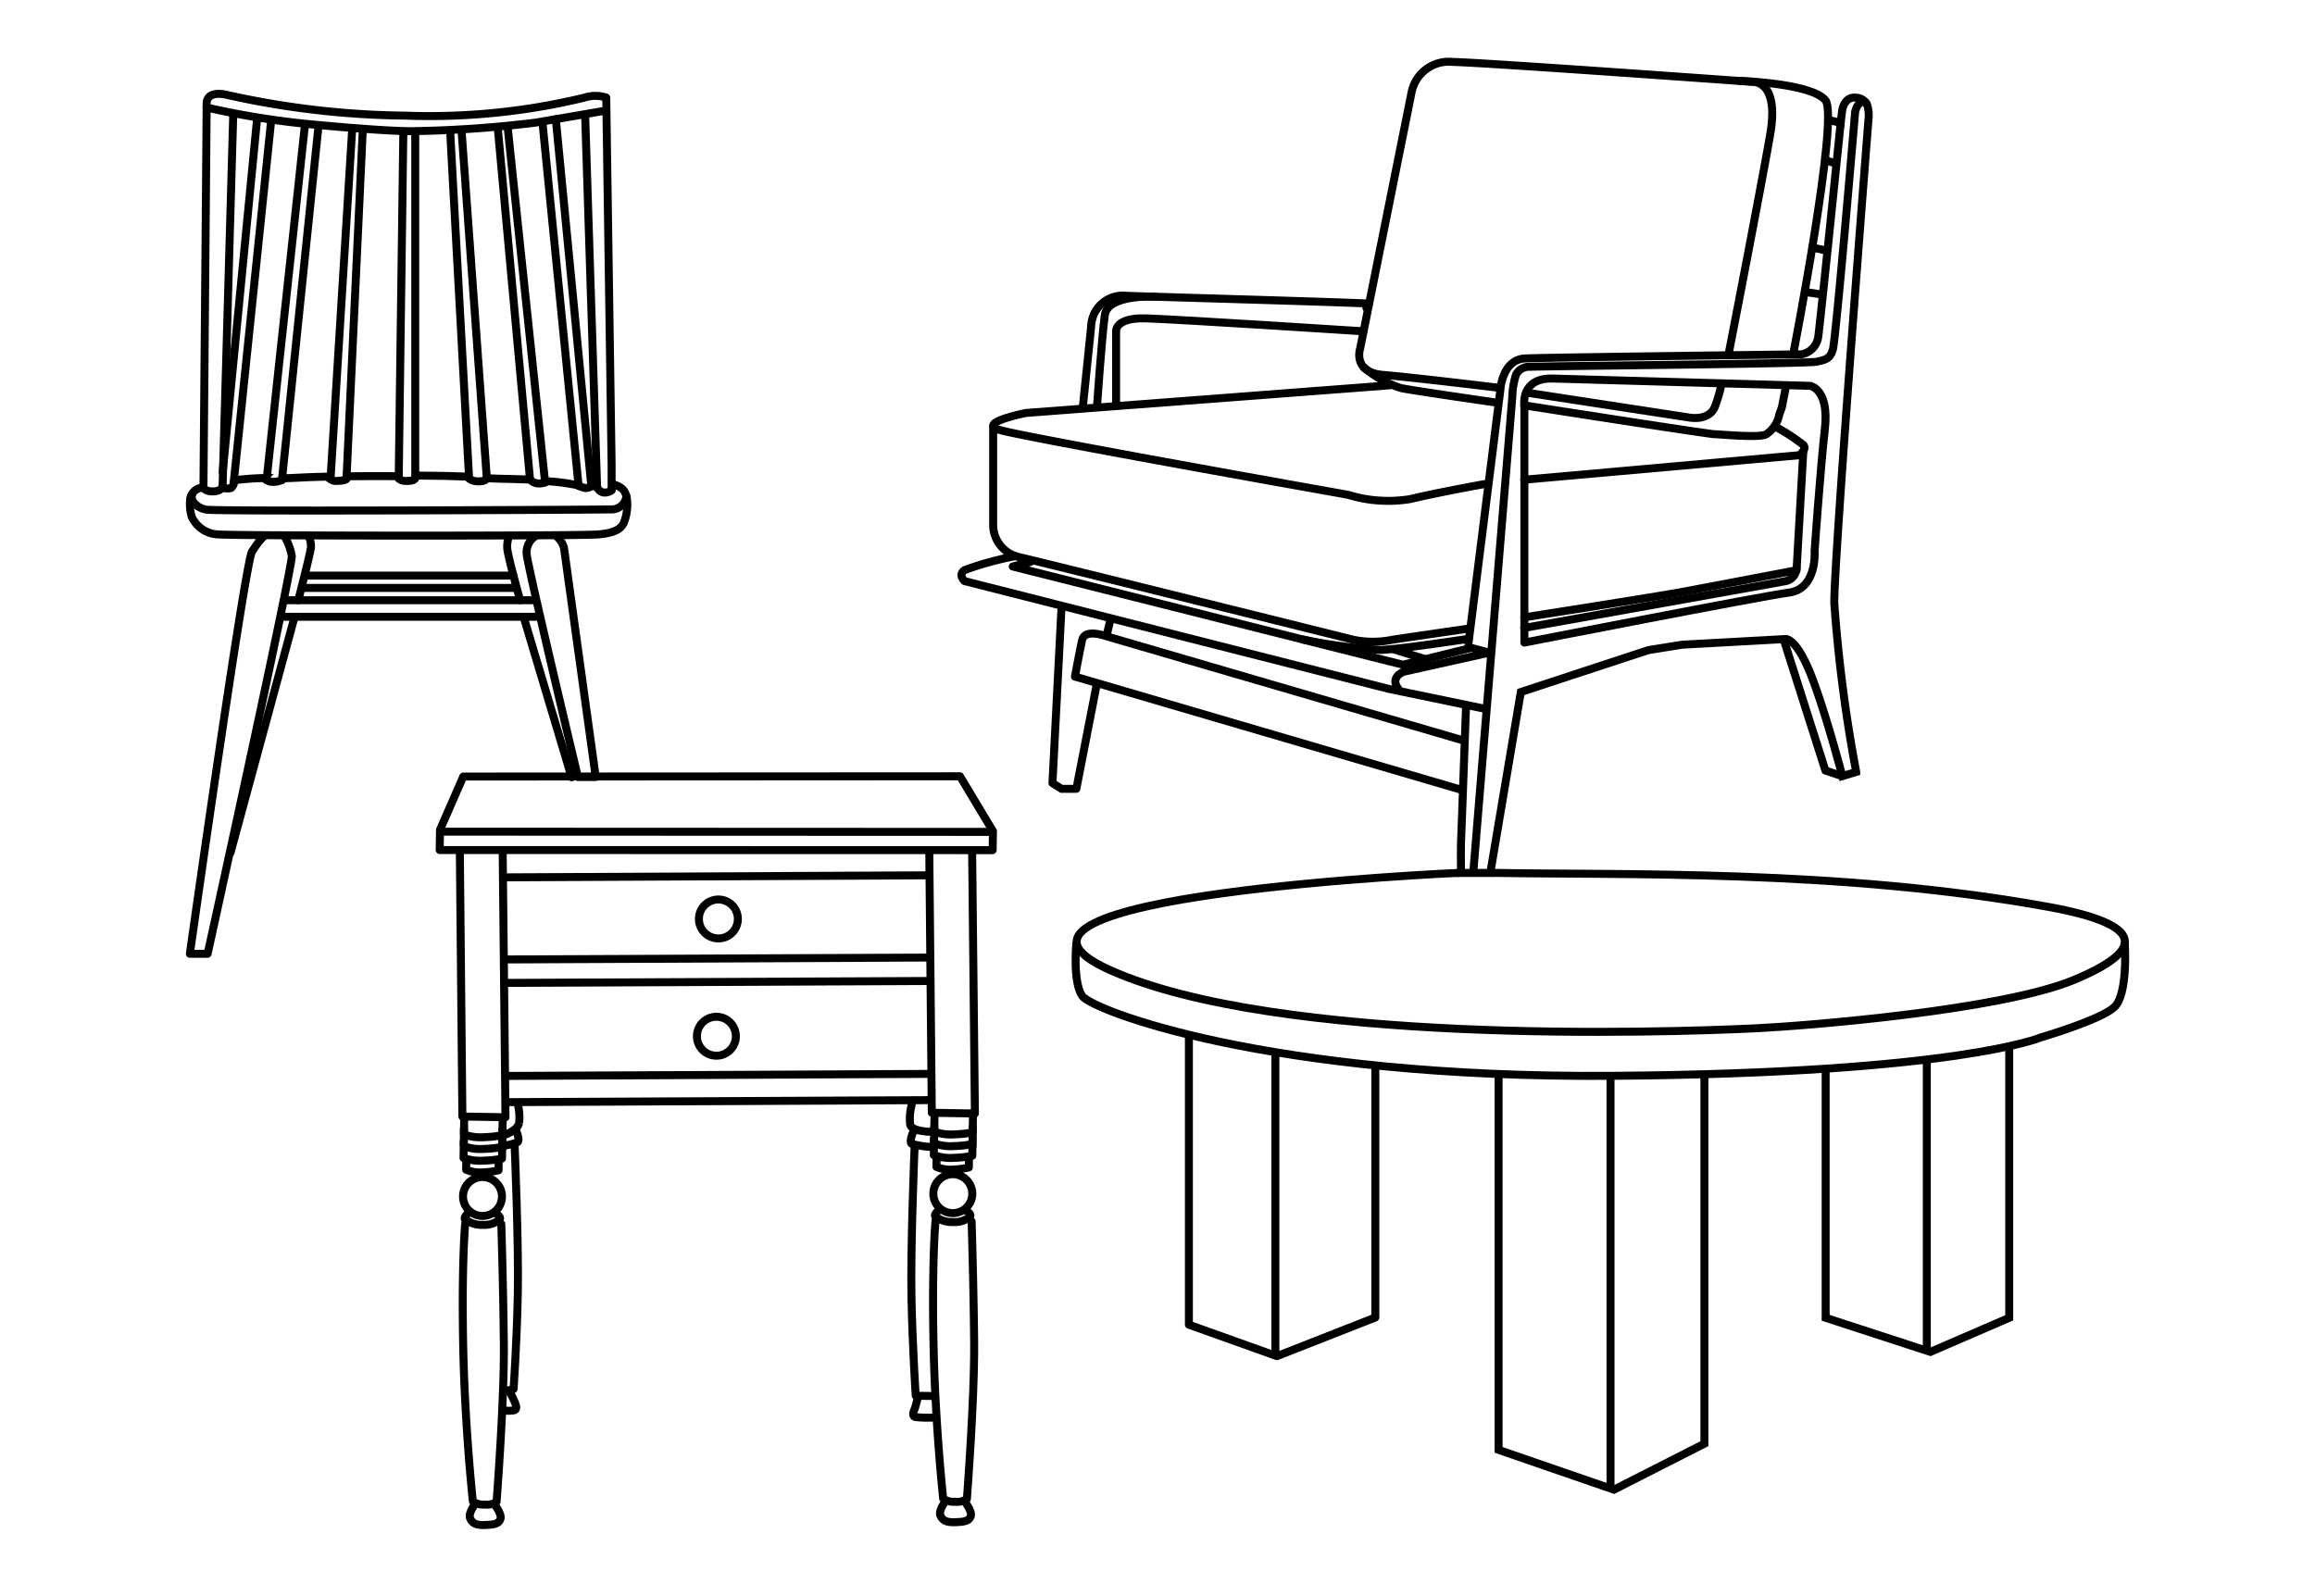 <svg viewBox="0 0 145 100" height="100" width="145" xmlns="http://www.w3.org/2000/svg" data-name="Group 1516" id="Group_1516">
  <g transform="translate(-38.979 1.076)" data-name="Group 1282" id="Group_1282">
    <path stroke-width="0.5" stroke-linejoin="round" stroke-linecap="round" stroke="#000" fill="none" transform="translate(23732.998 -8204.07)" d="M-23677.43,8236.545a2.923,2.923,0,0,0-.379.4c-.2.252-.418.6-.418.6-.391.365-3.9,25.205-3.9,25.205h1.113s5.34-24.284,5.27-24.92a3.734,3.734,0,0,0-.484-1.287" data-name="Path 1178" id="Path_1178"></path>
    <path stroke-width="0.5" stroke-linejoin="round" stroke-linecap="round" stroke="#000" fill="none" transform="translate(23754.102 -8204.07)" d="M-23680.32,8236.545a1.571,1.571,0,0,1,.52.759l1.99,14.369h-1.117s-3.139-13.149-3.209-13.964a1.213,1.213,0,0,1,.613-1.164" data-name="Path 1179" id="Path_1179"></path>
    <path stroke-width="0.5" stroke-linecap="round" stroke="#000" fill="none" transform="translate(23731.244 -8207.584)" d="M-23677.824,8259.919l4.01-14.765" data-name="Path 1180" id="Path_1180"></path>
    <path stroke-width="0.5" stroke-linecap="round" stroke="#000" fill="none" transform="translate(23749.598 -8207.579)" d="M-23674.818,8255.2l-3.006-10.053" data-name="Path 1181" id="Path_1181"></path>
    <path stroke-width="0.5" stroke-linecap="round" stroke="#000" fill="none" transform="translate(23729.014 -8207.578)" d="M-23672.361,8245.143h16.137" data-name="Path 1182" id="Path_1182"></path>
    <path stroke-width="0.5" stroke-linecap="round" stroke="#000" fill="none" transform="translate(23728.928 -8206.864)" d="M-23672.154,8243.393l15.621,0" data-name="Path 1183" id="Path_1183"></path>
    <path stroke-width="0.5" stroke-linejoin="round" stroke-linecap="round" stroke="#000" fill="none" transform="translate(23728.32 -8203.767)" d="M-23670.658,8240.291s.775-2.989.795-3.332a1.363,1.363,0,0,0-.146-.652" data-name="Path 1184" id="Path_1184"></path>
    <path stroke-width="0.5" stroke-linejoin="round" stroke-linecap="round" stroke="#000" fill="none" transform="translate(23741.299 -8204.075)" d="M-23669.742,8240.6s-.783-2.775-.807-3.256a1.752,1.752,0,0,1,.133-.788" data-name="Path 1185" id="Path_1185"></path>
    <path stroke-width="0.5" stroke-linecap="round" stroke="#000" fill="none" transform="translate(23728.119 -8206.331)" d="M-23670.17,8242.089l13.176,0" data-name="Path 1186" id="Path_1186"></path>
    <path stroke-width="0.5" stroke-linecap="round" stroke="#000" fill="none" transform="translate(23728.021 -8207.102)" d="M-23669.924,8242.087h13.027" data-name="Path 1187" id="Path_1187"></path>
    <path stroke-width="0.5" stroke-linejoin="round" stroke-linecap="round" stroke="#000" fill="none" transform="translate(23732.99 -8201.854)" d="M-23655.578,8231.111c.338.166.654.21.814.782a3.047,3.047,0,0,1-.186,1.669c-.111.171-.26.595-1.619.7s-22.7.09-23.73,0a1.9,1.9,0,0,1-1.707-1.116,2.95,2.95,0,0,1-.094-1.1.829.829,0,0,1,.723-.71" data-name="Path 1188" id="Path_1188"></path>
    <path stroke-width="0.5" stroke-linejoin="round" stroke-linecap="round" stroke="#000" fill="none" transform="translate(23732.412 -8184.999)" d="M-23655.125,8214.6v-1.563l-.336-23a2.192,2.192,0,0,0-1.357,0,41.3,41.3,0,0,1-11.256,1.129,53.219,53.219,0,0,1-11.154-1.3s-1.262-.335-1.262.555-.2,24.062-.2,24.062.105.23.584.228.568-.228.568-.228.438.095.592,0a.427.427,0,0,0,.15-.328" data-name="Path 1189" id="Path_1189"></path>
    <path stroke-width="0.5" stroke-linejoin="round" stroke-linecap="round" stroke="#000" fill="none" transform="translate(23732.275 -8185.59)" d="M-23680.354,8191.249a51.366,51.366,0,0,0,7.037,1.1c4.209.392,5.689.383,5.689.383a70.669,70.669,0,0,0,7.895-.539c2.7-.458,4.332-.743,4.332-.743" data-name="Path 1190" id="Path_1190"></path>
    <path stroke-width="0.5" stroke-linecap="round" stroke="#000" fill="none" transform="translate(23731.584 -8185.942)" d="M-23678.666,8215.435l.668-23.324" data-name="Path 1191" id="Path_1191"></path>
    <path stroke-width="0.5" stroke-linecap="round" stroke="#000" fill="none" transform="translate(23731.111 -8186.213)" d="M-23677.506,8215.481l2.35-22.707" data-name="Path 1192" id="Path_1192"></path>
    <path stroke-width="0.5" stroke-linecap="round" stroke="#000" fill="none" transform="translate(23729.684 -8186.384)" d="M-23674,8215.3l2.389-22.109" data-name="Path 1193" id="Path_1193"></path>
    <path stroke-width="0.5" stroke-linecap="round" stroke="#000" fill="none" transform="translate(23729.02 -8186.41)" d="M-23672.383,8215.42l2.287-22.163" data-name="Path 1194" id="Path_1194"></path>
    <path stroke-width="0.5" stroke-linecap="round" stroke="#000" fill="none" transform="translate(23726.922 -8186.644)" d="M-23667.236,8215.514l1.342-21.683" data-name="Path 1195" id="Path_1195"></path>
    <path stroke-width="0.5" stroke-linecap="round" stroke="#000" fill="none" transform="translate(23726.24 -8186.563)" d="M-23665.557,8215.456l1.018-21.824" data-name="Path 1196" id="Path_1196"></path>
    <path stroke-width="0.5" stroke-linecap="round" stroke="#000" fill="none" transform="translate(23723.984 -8186.658)" d="M-23660.031,8215.554l.289-21.69" data-name="Path 1197" id="Path_1197"></path>
    <path stroke-width="0.5" stroke-linecap="round" stroke="#000" fill="none" transform="translate(23723.27 -8186.708)" d="M-23658.281,8215.6V8193.99" data-name="Path 1198" id="Path_1198"></path>
    <path stroke-width="0.5" stroke-linecap="round" stroke="#000" fill="none" transform="translate(23721.76 -8186.704)" d="M-23653.4,8215.6l-1.178-21.619" data-name="Path 1199" id="Path_1199"></path>
    <path stroke-width="0.5" stroke-linecap="round" stroke="#000" fill="none" transform="translate(23721.271 -8186.605)" d="M-23651.8,8215.5l-1.58-21.763" data-name="Path 1200" id="Path_1200"></path>
    <path stroke-width="0.5" stroke-linecap="round" stroke="#000" fill="none" transform="translate(23719.701 -8186.496)" d="M-23647.531,8215.39l-2.01-21.922" data-name="Path 1201" id="Path_1201"></path>
    <path stroke-width="0.5" stroke-linecap="round" stroke="#000" fill="none" transform="translate(23719.285 -8186.42)" d="M-23646.164,8215.566l-2.348-22.283" data-name="Path 1202" id="Path_1202"></path>
    <path stroke-width="0.5" stroke-linecap="round" stroke="#000" fill="none" transform="translate(23717.781 -8186.217)" d="M-23642.561,8215.587l-2.266-22.8" data-name="Path 1203" id="Path_1203"></path>
    <path stroke-width="0.5" stroke-linecap="round" stroke="#000" fill="none" transform="translate(23717.203 -8186.099)" d="M-23641.187,8215.468l-2.223-22.973" data-name="Path 1204" id="Path_1204"></path>
    <path stroke-width="0.5" stroke-linecap="round" stroke="#000" fill="none" transform="translate(23715.941 -8185.91)" d="M-23639.566,8215.279l-.746-23.248" data-name="Path 1205" id="Path_1205"></path>
    <path stroke-width="0.5" stroke-linejoin="round" stroke-linecap="round" stroke="#000" fill="none" transform="translate(23732.918 -8202.296)" d="M-23681.9,8232.2c-.143.343.227.83.889.951s24.373.009,25.3-.016a.942.942,0,0,0,1.006-.8" data-name="Path 1207" id="Path_1207"></path>
    <path stroke-width="0.5" stroke-linecap="round" stroke="#000" fill="none" transform="translate(23731.059 -8201.593)" d="M-23677.373,8230.6s.459-.054.908-.089.922-.043.922-.043a.737.737,0,0,0,.553.24,1.494,1.494,0,0,0,.547-.108" data-name="Path 1208" id="Path_1208"></path>
    <path stroke-width="0.5" stroke-linecap="round" stroke="#000" fill="none" transform="translate(23733.908 -8201.663)" d="M-23677.1,8230.55s.441-.012,1.066-.046,1.631-.054,1.631-.054a.648.648,0,0,0,.623.264c.477-.011.553-.12.553-.12" data-name="Path 1210" id="Path_1210"></path>
    <path stroke-width="0.5" stroke-linecap="round" stroke="#000" fill="none" transform="translate(65.101 28.623) rotate(3)" d="M0,.092S.5.082,1.207.047,3.2,0,3.2,0s.079.272.619.26.56-.232.56-.232" data-name="Path 1212" id="Path_1212"></path>
    <path stroke-width="0.5" stroke-linecap="round" stroke="#000" fill="none" transform="matrix(0.996, 0.087, -0.087, 0.996, 69.501, 28.735)" d="M0,.149S.413.14,1,.1,2.683,0,2.683,0a.771.771,0,0,0,.489.2A1.126,1.126,0,0,0,3.636.1" data-name="Path 1213" id="Path_1213"></path>
    <path stroke-width="0.5" stroke-linecap="round" stroke="#000" fill="none" transform="matrix(0.985, 0.174, -0.174, 0.985, 73.287, 28.847)" d="M0,.231S.421.177.9.155,1.932.141,1.932.141a1.6,1.6,0,0,0,.474.093A.6.6,0,0,0,2.774.063L3.133,0A.505.505,0,0,0,3.6.31.753.753,0,0,0,4.076.093" data-name="Path 1214" id="Path_1214"></path>
    <path stroke-width="0.5" stroke-linecap="round" stroke="#000" fill="none" transform="matrix(0.999, 0.035, -0.035, 0.999, 60.686, 28.648)" d="M0,.112S.487.1,1.172.066,3.2,0,3.2,0s.057.3.546.279.513-.125.513-.125" data-name="Path 1211" id="Path_1211"></path>
    <path stroke-width="0.5" stroke="#000" fill="none" transform="translate(23731.584 -8186.024)" d="M-23678.666,8214.627l2.172-22.314" data-name="Path 1209" id="Path_1209"></path>
  </g>
  <g transform="matrix(1, 0.017, -0.017, 1, -49.172, 26.283)" data-name="Group 1443" id="Group_1443">
    <path stroke-width="0.5" stroke-linejoin="round" stroke="#000" fill="none" transform="translate(23577.541 -8636.923)" d="M-23499.127,8662.738l.439,16.513h2.7l-.455-16.513" data-name="Path 2592" id="Path_2592"></path>
    <path stroke-width="0.5" stroke-linejoin="round" stroke="#000" fill="none" transform="translate(23606.93 -8637.658)" d="M-23499.127,8662.738l.439,16.513h2.7l-.455-16.513" data-name="Path 2593" id="Path_2593"></path>
    <path stroke-width="0.5" stroke="#000" fill="none" transform="translate(23576.412 -8641.741)" d="M-23494.857,8681.48l26.621-.58" data-name="Path 2594" id="Path_2594"></path>
    <path stroke-width="0.5" stroke="#000" fill="none" transform="translate(23576.412 -8640.098)" d="M-23494.857,8681.48l26.621-.58" data-name="Path 2599" id="Path_2599"></path>
    <path stroke-width="0.5" stroke="#000" fill="none" transform="translate(23576.066 -8647.563)" d="M-23494.857,8681.48l26.967-.58" data-name="Path 2595" id="Path_2595"></path>
    <path stroke-width="0.5" stroke="#000" fill="none" transform="translate(23576.066 -8649.032)" d="M-23494.857,8681.48l26.967-.58" data-name="Path 2596" id="Path_2596"></path>
    <path stroke-width="0.5" stroke="#000" fill="none" transform="translate(23576.064 -8654.176)" d="M-23494.855,8681.48l26.6-.58" data-name="Path 2597" id="Path_2597"></path>
    <path stroke-width="0.5" stroke-linejoin="round" stroke="#000" fill="none" transform="translate(23572.004 -8655.406)" d="M-23460.232,8680.486l-34.625.582v-1.152l34.625-.574Z" data-name="Path 2598" id="Path_2598"></path>
    <g stroke-width="0.5" stroke="#000" fill="none" transform="translate(93.203 28.212)" data-name="Ellipse 129" id="Ellipse_129">
      <circle stroke="none" r="1.47" cy="1.47" cx="1.47"></circle>
      <circle fill="none" r="1.22" cy="1.47" cx="1.47"></circle>
    </g>
    <g stroke-width="0.5" stroke="#000" fill="none" transform="translate(93.203 35.559)" data-name="Ellipse 130" id="Ellipse_130">
      <circle stroke="none" r="1.47" cy="1.47" cx="1.47"></circle>
      <circle fill="none" r="1.22" cy="1.47" cx="1.47"></circle>
    </g>
    <path stroke-width="0.5" stroke-linejoin="round" stroke-linecap="round" stroke="#000" fill="none" transform="translate(23577.998 -8635)" d="M-23500.852,8659.394l1.4-3.36,31.105-.546,2.113,3.391" data-name="Path 2600" id="Path_2600"></path>
    <g transform="translate(78.728 42.27)" data-name="Group 1441" id="Group_1441">
      <path stroke-width="0.5" stroke="#000" fill="none" transform="translate(23498.641 -8685.133)" d="M-23498.4,8685.188v1.125a3.092,3.092,0,0,0,1.309.145,5.967,5.967,0,0,0,1.1-.145v-1.181" data-name="Path 2601" id="Path_2601"></path>
      <path stroke-width="0.5" stroke="#000" fill="none" transform="translate(23498.641 -8684.398)" d="M-23498.4,8685.188v1.125a3.092,3.092,0,0,0,1.309.145,5.967,5.967,0,0,0,1.1-.145v-1.181" data-name="Path 2602" id="Path_2602"></path>
      <path stroke-width="0.5" stroke-linejoin="round" stroke="#000" fill="none" transform="translate(23498.641 -8683.663)" d="M-23498.4,8685.188v1.125a3.092,3.092,0,0,0,1.309.145,5.967,5.967,0,0,0,1.1-.145v-1.181" data-name="Path 2603" id="Path_2603"></path>
      <path stroke-width="0.5" stroke-linejoin="round" stroke="#000" fill="none" transform="translate(23498.816 -8683.131)" d="M-23498.4,8685.949v.566a2.222,2.222,0,0,0,1.1.146,4.453,4.453,0,0,0,.93-.146v-.622" data-name="Path 2604" id="Path_2604"></path>
      <g stroke-width="0.5" stroke="#000" fill="none" transform="translate(0 3.575)" data-name="Ellipse 131" id="Ellipse_131">
        <circle stroke="none" r="1.47" cy="1.47" cx="1.47"></circle>
        <circle fill="none" r="1.22" cy="1.47" cx="1.47"></circle>
      </g>
      <path stroke-width="0.5" stroke-linejoin="round" stroke-linecap="round" stroke="#000" fill="none" transform="translate(23498.584 -8687.572)" d="M-23498.168,8694.327s-.186,2.382,0,7.557.775,9.837.775,9.837a1.065,1.065,0,0,0,.742.188,1.074,1.074,0,0,0,.744-.187s.379-6.324.287-9.837-.287-7.557-.287-7.557" data-name="Path 2605" id="Path_2605"></path>
      <path stroke-width="0.5" stroke="#000" fill="none" transform="translate(23498.566 -8687.303)" d="M-23497.865,8693.311s-.408.329-.309.469a1.656,1.656,0,0,0,1.143.344,1.479,1.479,0,0,0,1.027-.344c.164-.2-.381-.469-.381-.469" data-name="Path 2606" id="Path_2606"></path>
      <path stroke-width="0.5" stroke="#000" fill="none" transform="translate(23498.34 -8693.893)" d="M-23496.965,8718.159s-.488.614-.338.954.439.428.941.4.867-.063.961-.4-.437-.954-.437-.954" data-name="Path 2607" id="Path_2607"></path>
    </g>
    <g transform="translate(108.174 41.593)" data-name="Group 1442" id="Group_1442">
      <path stroke-width="0.5" stroke="#000" fill="none" transform="translate(23498.641 -8685.133)" d="M-23498.4,8685.188v1.125a3.092,3.092,0,0,0,1.309.145,5.967,5.967,0,0,0,1.1-.145v-1.181" data-name="Path 2601" id="Path_2601-2"></path>
      <path stroke-width="0.5" stroke="#000" fill="none" transform="translate(23498.641 -8684.398)" d="M-23498.4,8685.188v1.125a3.092,3.092,0,0,0,1.309.145,5.967,5.967,0,0,0,1.1-.145v-1.181" data-name="Path 2602" id="Path_2602-2"></path>
      <path stroke-width="0.5" stroke-linejoin="round" stroke="#000" fill="none" transform="translate(23498.641 -8683.663)" d="M-23498.4,8685.188v1.125a3.092,3.092,0,0,0,1.309.145,5.967,5.967,0,0,0,1.1-.145v-1.181" data-name="Path 2603" id="Path_2603-2"></path>
      <path stroke-width="0.5" stroke-linejoin="round" stroke="#000" fill="none" transform="translate(23498.816 -8683.131)" d="M-23498.4,8685.949v.566a2.222,2.222,0,0,0,1.1.146,4.453,4.453,0,0,0,.93-.146v-.622" data-name="Path 2604" id="Path_2604-2"></path>
      <g stroke-width="0.5" stroke="#000" fill="none" transform="translate(0 3.575)" data-name="Ellipse 131" id="Ellipse_131-2">
        <circle stroke="none" r="1.47" cy="1.47" cx="1.47"></circle>
        <circle fill="none" r="1.22" cy="1.47" cx="1.47"></circle>
      </g>
      <path stroke-width="0.5" stroke-linejoin="round" stroke-linecap="round" stroke="#000" fill="none" transform="translate(23498.584 -8687.572)" d="M-23498.168,8694.327s-.186,2.382,0,7.557.775,9.837.775,9.837a1.065,1.065,0,0,0,.742.188,1.074,1.074,0,0,0,.744-.187s.379-6.324.287-9.837-.287-7.557-.287-7.557" data-name="Path 2605" id="Path_2605-2"></path>
      <path stroke-width="0.5" stroke="#000" fill="none" transform="translate(23498.566 -8687.303)" d="M-23497.865,8693.311s-.408.329-.309.469a1.656,1.656,0,0,0,1.143.344,1.479,1.479,0,0,0,1.027-.344c.164-.2-.381-.469-.381-.469" data-name="Path 2606" id="Path_2606-2"></path>
      <path stroke-width="0.5" stroke="#000" fill="none" transform="translate(23498.34 -8693.893)" d="M-23496.965,8718.159s-.488.614-.338.954.439.428.941.4.867-.063.961-.4-.437-.954-.437-.954" data-name="Path 2607" id="Path_2607-2"></path>
    </g>
    <path stroke-width="0.5" stroke-linecap="round" stroke="#000" fill="none" transform="translate(23576.412 -8642.561)" d="M-23494.857,8685.982s.754-.285.857-.742a3.432,3.432,0,0,0-.121-1.249" data-name="Path 2608" id="Path_2608"></path>
    <path stroke-width="0.5" stroke-linecap="round" stroke="#000" fill="none" transform="matrix(0.999, -0.035, 0.035, 0.999, 106.83, 41.116)" d="M1.417,1.725S.129,1.706.027,1.248A3.388,3.388,0,0,1,.146,0" data-name="Path 2615" id="Path_2615"></path>
    <path stroke-width="0.5" stroke="#000" fill="none" transform="translate(23576.453 -8643.165)" d="M-23495.027,8687.283a3.629,3.629,0,0,0,.9-.238c.193-.128-.117-.78-.117-.78" data-name="Path 2609" id="Path_2609"></path>
    <path stroke-width="0.5" stroke="#000" fill="none" transform="matrix(0.999, -0.035, 0.035, 0.999, 106.932, 42.782)" d="M1.3,1A5.475,5.475,0,0,1,.063.781C-.129.651.181,0,.181,0" data-name="Path 2612" id="Path_2612"></path>
    <path stroke-width="0.5" stroke-linejoin="round" stroke="#000" fill="none" transform="translate(23576.365 -8643.484)" d="M-23494.215,8687.474s.375,6.284.363,9.4-.164,5.955-.164,5.955l-.676.17" data-name="Path 2610" id="Path_2610"></path>
    <path stroke-width="0.5" stroke-linejoin="round" stroke="#000" fill="none" transform="matrix(0.999, -0.035, 0.035, 0.999, 106.833, 43.675)" d="M.371,0S-.013,6.415,0,9.6s.156,6.08.156,6.08l1.2.042" data-name="Path 2613" id="Path_2613"></path>
    <path stroke-width="0.5" stroke="#000" fill="none" transform="translate(23576.367 -8649.09)" d="M-23494.271,8708.606a6.037,6.037,0,0,1,.314.581c.043.127.256.488,0,.576a1.953,1.953,0,0,1-.736,0" data-name="Path 2611" id="Path_2611"></path>
    <path stroke-width="0.5" stroke="#000" fill="none" transform="matrix(0.999, -0.035, 0.035, 0.999, 107.358, 59.351)" d="M.339,0S.169.619.125.747s-.257.489,0,.576a7.449,7.449,0,0,0,1.331.046" data-name="Path 2614" id="Path_2614"></path>
  </g>
  <g transform="translate(8.78 -9.914)" data-name="Group 1459" id="Group_1459">
    <path stroke-width="0.5" stroke-linecap="round" stroke="#000" fill="none" transform="translate(24035.678 -9085.529)" d="M-23952.631,9139.646s-.291,7.993-.314,8.533,0,1.954,0,1.954h1.832l1.912-11.333,8-2.628,2.1-.337,6.461-.355s.615-.15,1.512,2,2.066,6.586,2.066,6.586l.867-.26a93.248,93.248,0,0,1-1.373-10.586c0-3.029,2.139-30.258,2.139-30.258a2.175,2.175,0,0,0-.107-1.026.855.855,0,0,0-.658-.374c-.76-.086-.877.783-.877.783l-.1.8-.723-.181" data-name="Path 2641" id="Path_2641"></path>
    <path stroke-width="0.5" stroke-linejoin="round" stroke-linecap="round" stroke="#000" fill="none" transform="translate(24035.459 -9085.595)" d="M-23951.959,9150.153l2.441-29.746a5.075,5.075,0,0,1,.23-1.41.906.906,0,0,1,.873-.507c.953-.049,17.432-.187,17.973-.32s.809-.153,1-.746,1.4-14.9,1.4-14.9.115-.662.561-.623" data-name="Path 2642" id="Path_2642"></path>
    <path stroke-width="0.5" stroke-linejoin="round" stroke-linecap="round" stroke="#000" fill="none" transform="translate(24034.629 -9089.712)" d="M-23947.93,9139.885v-14.852s-.268-1.745,1.785-1.691,16.113.458,16.113.458,1.209.175.924,2.691-.643,7.663-.643,7.663.176,2.365-1.611,2.6S-23947.93,9139.885-23947.93,9139.885Z" data-name="Path 2643" id="Path_2643"></path>
    <path stroke-width="0.5" stroke-linejoin="round" stroke-linecap="round" stroke="#000" fill="none" transform="translate(24043 -9092.354)" d="M-23958.777,9146.674l-6.014-1.245-26.576-6.756s-.428-.382,0-.687a20.03,20.03,0,0,1,3.193-.877" data-name="Path 2644" id="Path_2644"></path>
    <path stroke-width="0.5" stroke-linejoin="round" stroke-linecap="round" stroke="#000" fill="none" transform="translate(24036.543 -9093.786)" d="M-23951.963,9144.572l-5.449,1.215s-.908.344-.311,1.084" data-name="Path 2645" id="Path_2645"></path>
    <path stroke-width="0.5" stroke-linejoin="round" stroke-linecap="round" stroke="#000" fill="none" transform="translate(24042.238 -9092.442)" d="M-23957.8,9143.227l-1.072-.28-4.273,1.056-24.441-6.155,1.1-.285" data-name="Path 2646" id="Path_2646"></path>
    <path stroke-width="0.5" stroke-linejoin="round" stroke-linecap="round" stroke="#000" fill="none" transform="translate(24041.646 -9093.111)" d="M-23983.937,9141.048l-.568,11.038.568.36h.928l1.283-6.579" data-name="Path 2647" id="Path_2647"></path>
    <path stroke-width="0.5" stroke-linecap="round" stroke="#000" fill="none" transform="translate(24041.307 -9094.15)" d="M-23982.732,9146.46l24.094,7.062" data-name="Path 2648" id="Path_2648"></path>
    <path stroke-width="0.5" stroke-linejoin="round" stroke-linecap="round" stroke="#000" fill="none" transform="translate(24041.313 -9093.507)" d="M-23958.4,9149.821l-22.391-6.537s-1.361-.518-1.525.242-.447,2.28-.447,2.28" data-name="Path 2649" id="Path_2649"></path>
    <path stroke-width="0.5" stroke-linecap="round" stroke="#000" fill="none" transform="translate(24040.836 -9093.3)" d="M-23980.285,9142.955l.223-.927" data-name="Path 2650" id="Path_2650"></path>
    <path stroke-width="0.5" stroke-linejoin="round" stroke-linecap="round" stroke="#000" fill="none" transform="translate(24041.191 -9088.48)" d="M-23982.137,9123.791l.512-4.959a1.985,1.985,0,0,1,2.2-1.906c1.957.072,13.123.381,15.191.488-.088,0-.154.27-.154.27" data-name="Path 2651" id="Path_2651"></path>
    <path stroke-width="0.5" stroke-linejoin="round" stroke-linecap="round" stroke="#000" fill="none" transform="translate(24040.701 -9088.816)" d="M-23979.574,9124.125v-4.635s-.09-.868,1.848-.814,13.635.81,13.635.81" data-name="Path 2652" id="Path_2652"></path>
    <path stroke-width="0.5" stroke-linejoin="round" stroke-linecap="round" stroke="#000" fill="none" transform="translate(24035.457 -9085.894)" d="M-23952.26,9136.119l2-15.892s.1-1.9,1.566-1.964,17.283-.255,17.283-.255a1.289,1.289,0,0,0,1.055-1.061c.131-.919,1.416-13.5,1.416-13.5" data-name="Path 2653" id="Path_2653"></path>
    <path stroke-width="0.5" stroke-linejoin="round" stroke-linecap="round" stroke="#000" fill="none" transform="translate(24037.084 -9085)" d="M-23937.586,9117.062s2-10.273,2.6-13.739-1.15-3.281-1.15-3.281-16.437-1.187-18.723-1.248a2.38,2.38,0,0,0-2.59,1.9l-3.221,16.047s-.5,1.5,1.42,1.66,7.186.8,7.186.8" data-name="Path 2654" id="Path_2654"></path>
    <path stroke-width="0.5" stroke-linejoin="round" stroke-linecap="round" stroke="#000" fill="none" transform="translate(24034.576 -9089.797)" d="M-23947.68,9124.318l10.105,1.548s1.32.278,1.662-.755a9.808,9.808,0,0,0,.383-1.329" data-name="Path 2655" id="Path_2655"></path>
    <path stroke-width="0.5" stroke-linejoin="round" stroke-linecap="round" stroke="#000" fill="none" transform="translate(24031.416 -9085.283)" d="M-23931.215,9100.264s4.492.146,5.357,1.218-2.02,15.9-2.02,15.9" data-name="Path 2656" id="Path_2656"></path>
    <path stroke-width="0.5" stroke-linejoin="round" stroke-linecap="round" stroke="#000" fill="none" transform="translate(24034.629 -9089.827)" d="M-23947.941,9125.136s11.568,1.809,11.92,1.809,2.855.254,3.246,0a1.907,1.907,0,0,0,.813-1.244l.16-.438.26-1.323" data-name="Path 2657" id="Path_2657"></path>
    <path stroke-width="0.5" stroke-linejoin="round" stroke-linecap="round" stroke="#000" fill="none" transform="translate(24037.012 -9089.547)" d="M-23960.363,9122.479a6.64,6.64,0,0,0,2.332,1.3c1.047.2,5.98.906,5.98.906" data-name="Path 2658" id="Path_2658"></path>
    <path stroke-width="0.5" stroke-linejoin="round" stroke-linecap="round" stroke="#000" fill="none" transform="translate(24034.629 -9090.445)" d="M-23947.941,9130.414l17.225-1.535s.5-.352.27-.635a11.392,11.392,0,0,0-1.643-1.084" data-name="Path 2659" id="Path_2659"></path>
    <path stroke-width="0.5" stroke-linejoin="round" stroke-linecap="round" stroke="#000" fill="none" transform="translate(24034.629 -9090.79)" d="M-23947.941,9139.382s8.361-1.306,9.824-1.581l7.236-1.37.424-7.475" data-name="Path 2660" id="Path_2660"></path>
    <path stroke-width="0.5" stroke-linejoin="round" stroke-linecap="round" stroke="#000" fill="none" transform="translate(24034.629 -9092.536)" d="M-23947.941,9141.791l16.348-2.926a.853.853,0,0,0,.707-.814" data-name="Path 2661" id="Path_2661"></path>
    <path stroke-width="0.5" stroke-linejoin="round" stroke-linecap="round" stroke="#000" fill="none" transform="translate(24042.527 -9089.813)" d="M-23964.242,9123.865l-22.8,1.734s-3.107.614-1.687,1.056,21.861,4.073,21.861,4.073a8.518,8.518,0,0,0,3.881.269c1.74-.417,4.635-.938,4.635-.938" data-name="Path 2662" id="Path_2662"></path>
    <path stroke-width="0.5" stroke-linejoin="round" stroke-linecap="round" stroke="#000" fill="none" transform="translate(24042.527 -9090.445)" d="M-23989.1,9127.16v6.035a2.073,2.073,0,0,0,1.68,2.079c1.762.405,20.877,5.167,20.877,5.167a6.1,6.1,0,0,0,2.443,0c1.645-.247,4.783-.7,4.783-.7" data-name="Path 2663" id="Path_2663"></path>
    <path stroke-width="0.5" stroke-linecap="round" stroke="#000" fill="none" transform="translate(24037.26 -9093.174)" d="M-23956.832,9144.363l-1.9-.589" data-name="Path 2664" id="Path_2664"></path>
    <path stroke-width="0.5" stroke-linecap="round" stroke="#000" fill="none" transform="translate(24030.416 -9088.43)" d="M-23925.988,9116.656l.822.127" data-name="Path 2665" id="Path_2665"></path>
    <path stroke-width="0.5" stroke-linecap="round" stroke="#000" fill="none" transform="translate(24030.322 -9087.768)" d="M-23925.508,9113.209l.75.16" data-name="Path 2666" id="Path_2666"></path>
    <path stroke-width="0.5" stroke-linecap="round" stroke="#000" fill="none" transform="translate(24030.143 -9086.464)" d="M-23924.58,9106.417l.621.2" data-name="Path 2667" id="Path_2667"></path>
    <path stroke-width="0.5" stroke-linejoin="round" stroke-linecap="round" stroke="#000" fill="none" transform="translate(-12.218 -8.626)" d="M115.2,58.732l2.572,8.083,1.046.352" data-name="Path 2668" id="Path_2668"></path>
    <path stroke-width="0.5" stroke-linecap="round" stroke="#000" fill="none" transform="translate(-5.085 -8.592)" d="M88.131,58.551s-4.024.619-5.339.676a33.3,33.3,0,0,1-4.856-.652" data-name="Path 2669" id="Path_2669"></path>
    <path stroke-width="0.5" stroke-linecap="round" stroke="#000" fill="none" transform="translate(-2.016 -3.492)" d="M65.585,31.993s-2.969-.167-3.15,1.155-.488,5.7-.488,5.7" data-name="Path 2670" id="Path_2670"></path>
  </g>
  <g transform="translate(0.104 1.055)" data-name="Group 1460" id="Group_1460">
    <path stroke-width="0.5" stroke="#000" fill="none" transform="translate(24043 -9085)" d="M-23951.678,9138.628s-32.389,1.4-21.9,6.094,34.664,3.927,40.479,3.646c3.146-.152,15.309-1.125,19.885-3.026s4.42-3.485-1.582-4.578c-13.074-2.381-26.877-1.979-34.871-2.135" data-name="Path 2671" id="Path_2671"></path>
    <path stroke-width="0.5" stroke-linejoin="round" stroke="#000" fill="none" transform="translate(24043 -9085)" d="M-23975.684,9142.984s-.248,2.479.367,3.363,11.625,5.163,33.225,5,26.813-2.405,26.813-2.405,3.676-1.073,4.588-1.882.668-4.1.668-4.1" data-name="Path 2672" id="Path_2672"></path>
    <path stroke-width="0.5" stroke-linejoin="round" stroke="#000" fill="none" transform="translate(24043 -9085)" d="M-23968.637,9148.592v18.348l5.512,1.97,6.164-2.421v-15.731" data-name="Path 2673" id="Path_2673"></path>
    <path stroke-width="0.5" stroke="#000" fill="none" transform="translate(24043 -9085)" d="M-23963.219,9168.909v-19.194" data-name="Path 2674" id="Path_2674"></path>
    <path stroke-width="0.5" stroke="#000" fill="none" transform="translate(24043 -9085)" d="M-23949.24,9151.353v23.429l7.225,2.493,5.666-2.881v-23.041" data-name="Path 2675" id="Path_2675"></path>
    <path stroke-width="0.5" stroke="#000" fill="none" transform="translate(24043 -9085)" d="M-23942.229,9177.274v-25.887" data-name="Path 2676" id="Path_2676"></path>
    <path stroke-width="0.5" stroke="#000" fill="none" transform="translate(24043 -9085)" d="M-23928.754,9150.8v15.707l6.559,2.137,4.939-2.137v-16.9" data-name="Path 2677" id="Path_2677"></path>
    <path stroke-width="0.5" stroke="#000" fill="none" transform="translate(24043 -9085)" d="M-23922.418,9168.645v-18.371" data-name="Path 2678" id="Path_2678"></path>
  </g>
  <rect fill="rgba(255,255,255,0)" height="100" width="145" data-name="Rectangle 834" id="Rectangle_834"></rect>
</svg>

